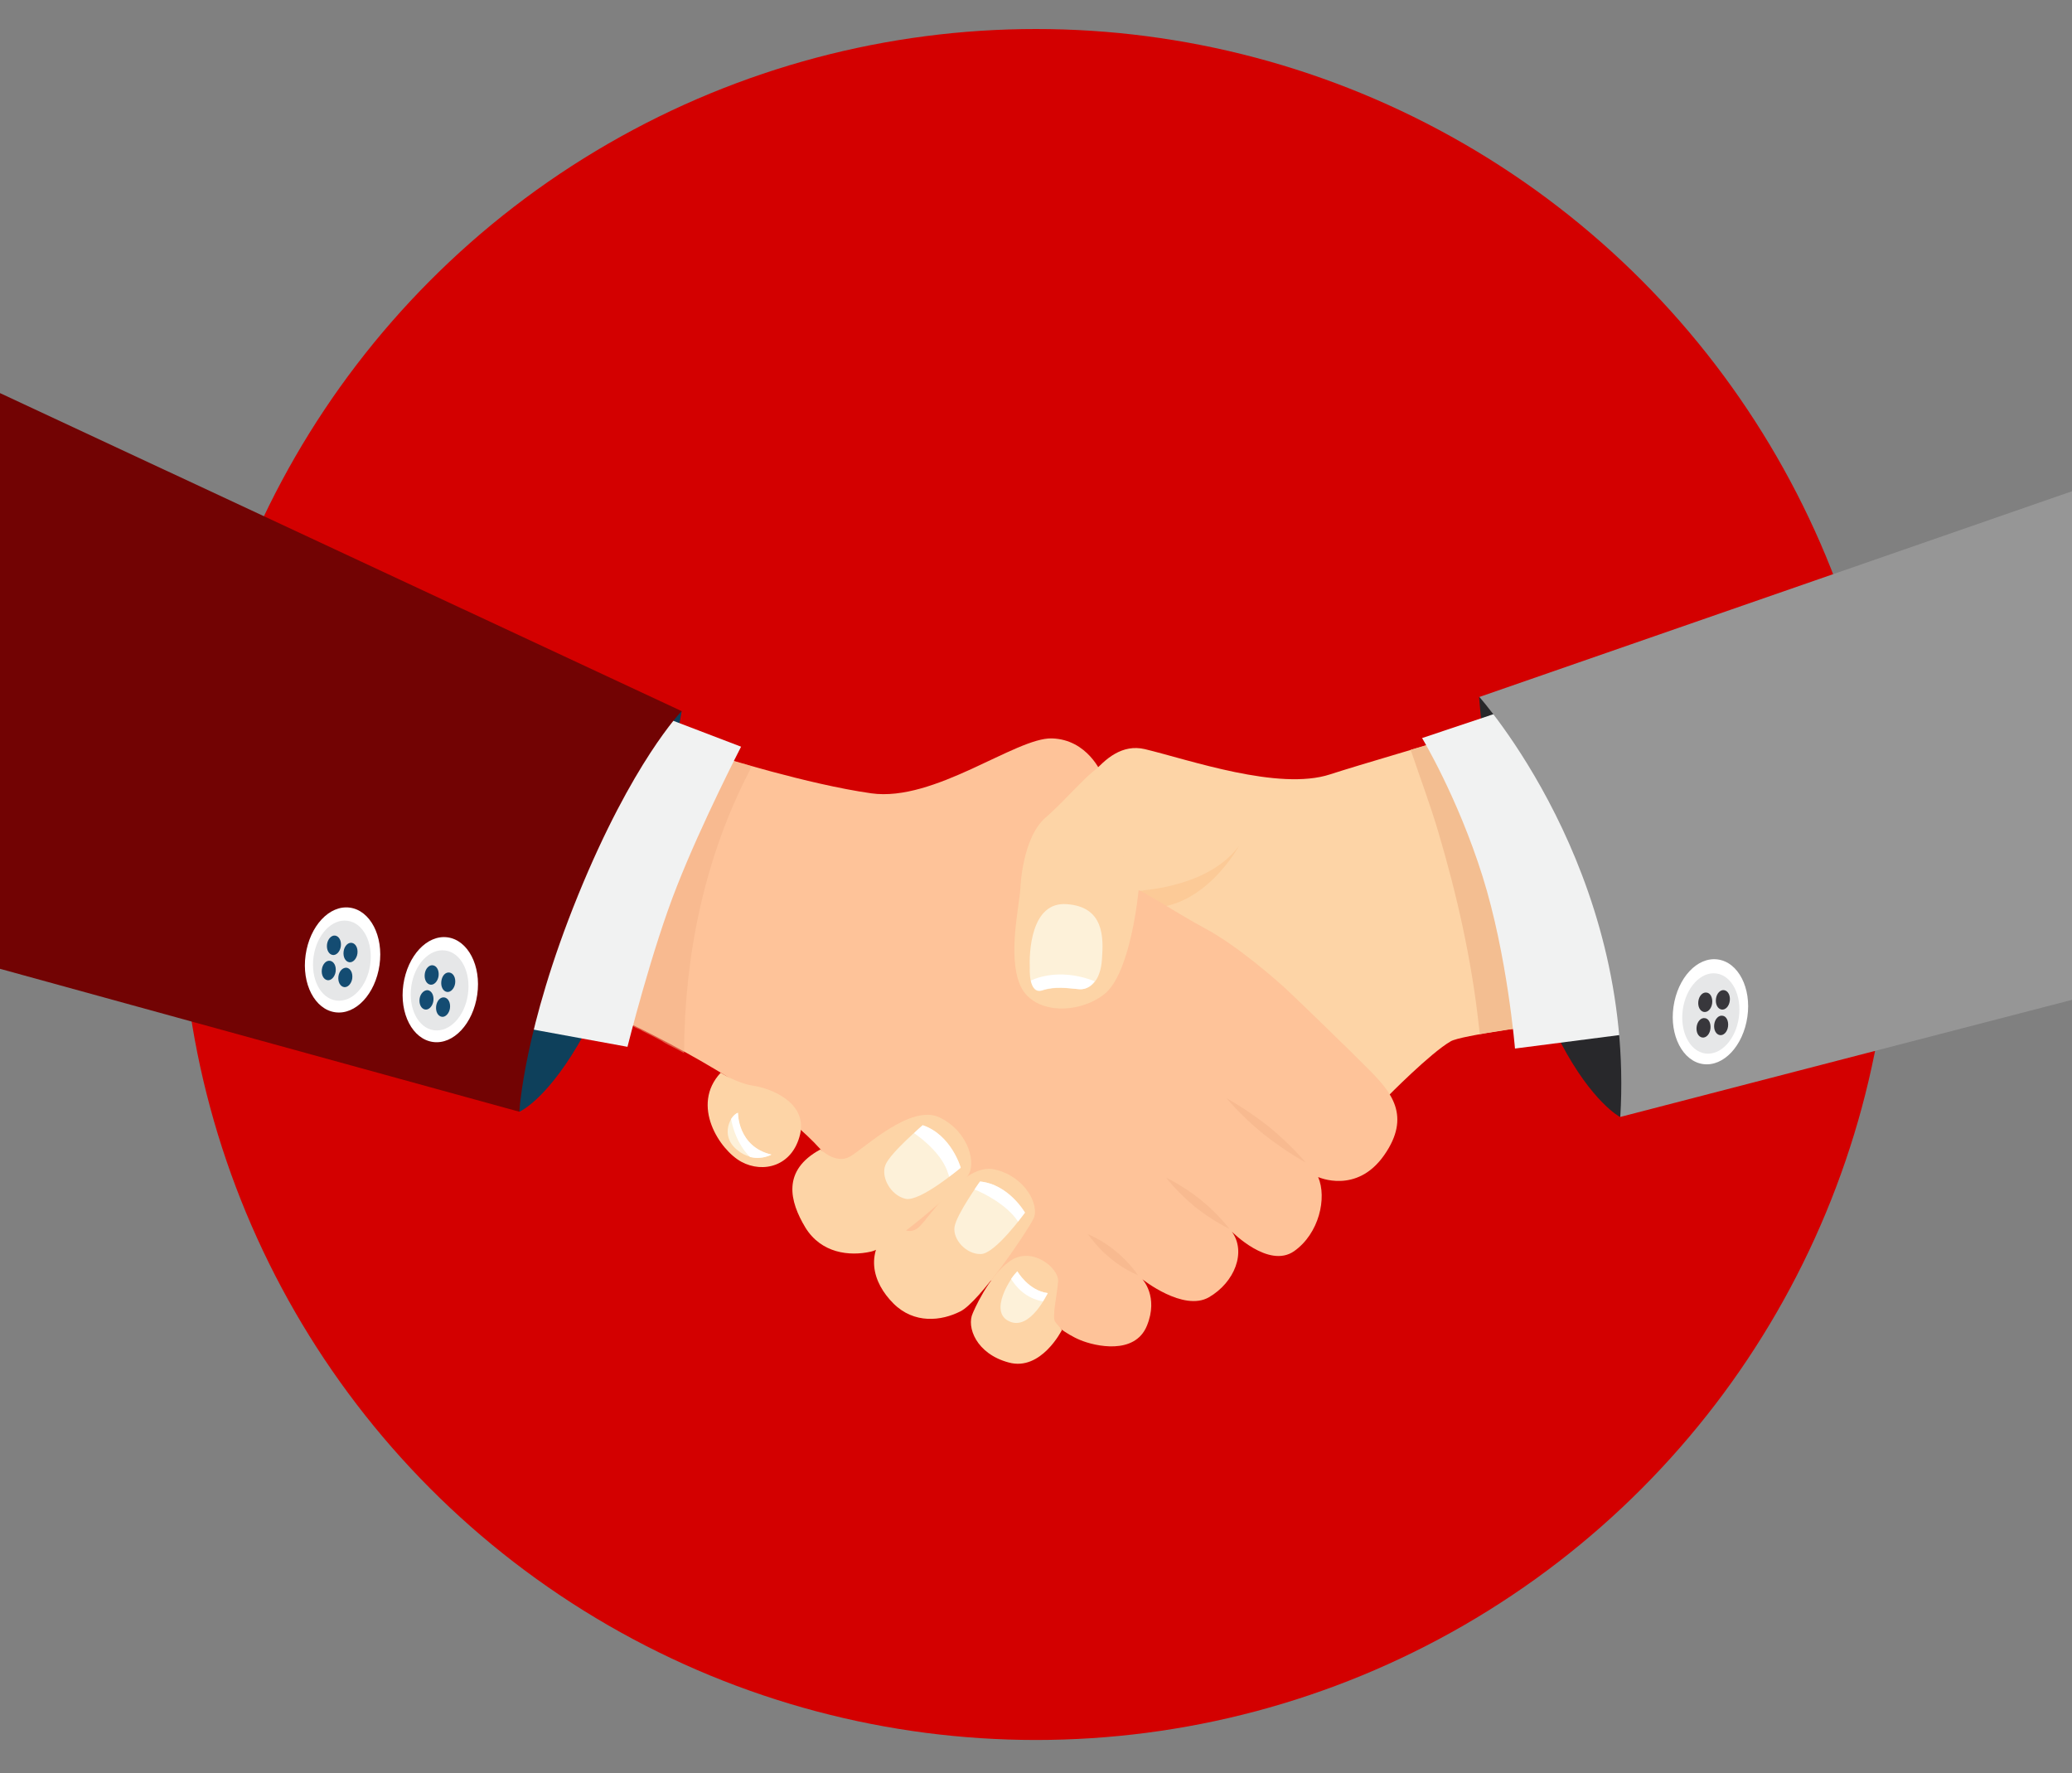 <svg xmlns="http://www.w3.org/2000/svg" xmlns:xlink="http://www.w3.org/1999/xlink" id="Capa_1" x="0px" y="0px" viewBox="0 0 600 513.4" style="enable-background:new 0 0 600 513.4;" xml:space="preserve">
<rect x="0" y="0" width="600" height="513.4" fill="#808080" stroke="none"/>
<style type="text/css">
	.st0{clip-path:url(#SVGID_2_);}
	.st1{fill:#D30000;}
	.st2{fill:#0E405B;}
	.st3{fill:#28282B;}
	.st4{fill:none;}
	.st5{fill:#FDD4A6;}
	.st6{fill:#FCCA97;}
	.st7{fill:#F3BE91;}
	.st8{fill:#FEC399;}
	.st9{opacity:0.5;}
	.st10{fill:#F2B288;}
	.st11{fill:#FDF1D9;}
	.st12{fill:#FFFFFF;}
	.st13{fill:#F1F2F2;}
	.st14{fill:#720303;}
	.st15{fill:#969696;}
	.st16{opacity:0.5;fill:#F2B288;}
	.st17{fill:#E6E7E8;}
	.st18{fill:#38373C;}
	.st19{fill:#144C72;}
</style>
<g>
	<defs>
		<polygon id="SVGID_1_" points="600,513.4 0,513.4 0,0 600,5   "></polygon>
	</defs>
	<clipPath id="SVGID_2_">
		<use xlink:href="#SVGID_1_" style="overflow:visible;"></use>
	</clipPath>
	<g class="st0">
		<circle class="st1" cx="300" cy="256.1" r="247.7"></circle>
		<g>
			<path class="st2" d="M197.4,205.9c-17.9,103.8-47,116-47,116C118.3,225.2,197.4,205.9,197.4,205.9z"></path>
			<path class="st3" d="M428.3,201.8c8.8,105,40.8,121.6,40.8,121.6C509.6,229.9,428.3,201.8,428.3,201.8z"></path>
			<g>
				<path class="st4" d="M397.6,257.8"></path>
				<g>
					<g>
						<g>
							<path class="st5" d="M478.5,196.8c0,0-78.3,22.5-93.3,27.4c-14.9,4.9-40.8-4.2-53.7-7.3c-12.9-3-19.9,16.5-25.1,19.1         c-5.3,2.6-7.7,9.5-7.7,9.5L364,283l37.9,34.4c0,0,12.3-12.5,18.2-15.9c5.9-3.4,87.6-12,87.6-12L478.5,196.8z"></path>
							<path class="st6" d="M327.8,258c0,0,21.5-0.2,31-13.1c0,0-10.3,19.1-27.3,17.9"></path>
							<g>
								<g>
									<g>
										<path class="st7" d="M408.7,217.7c2.6,7.7,5.5,15.4,7.8,23.2c5.4,18.2,9.6,36.9,11.7,55.8c0.1,0.9,0.2,1.8,0.3,2.7            c9-1.6,23.8-3.5,38.2-5.3l-46.8-80.4c-4,1.2-7.8,2.3-11.4,3.4C408.5,217.3,408.6,217.5,408.7,217.7z"></path>
									</g>
								</g>
							</g>
							<path class="st8" d="M319,224c0,0-4-9.9-14.4-10.2c-10.4-0.3-34,18.5-52.3,15.9c-18.4-2.6-43.8-10.6-43.8-10.6l-29.6,75.6         c0,0,43.8,19.9,60.1,39.7c16.4,19.9,27,28.5,27,28.5l13.3,9.8l7.8-2l3.3,10.2l14.1,1.8c0,0,3.9,3.5,8.3,5.3         c4.3,1.8,15.8,4.4,19.3-4.1c3.5-8.5-1.3-13.5-1.3-13.5s11.9,9.5,19.3,5.2c7.4-4.3,10.9-13.1,6.6-19c0,0,10.6,10.8,18,5.7         c7.3-5.1,9.6-15.5,7-21.5c0,0,11.1,5.1,19.1-6.3c8-11.4,1.9-18.4-4-24.4c-5.9-6-20.1-19.7-23.7-23.1         c-3.6-3.4-15-13.3-24-18.1c-9-4.8-21-13.1-26-14.1C318.2,254,319,224,319,224z"></path>
							<g class="st9">
								<path class="st10" d="M217,223.3c0.2-0.6,0.5-1.1,0.6-1.5c0,0,0,0,0,0c-0.3-0.1-0.7-0.2-1-0.3c0,0-0.1,0-0.1,0          c-0.3-0.1-0.6-0.2-0.9-0.3c0,0,0,0,0,0c-0.3-0.1-0.6-0.2-0.9-0.2c0,0-0.1,0-0.1,0c-0.3-0.1-0.5-0.2-0.8-0.2c0,0,0,0,0,0          c-0.2-0.1-0.5-0.1-0.7-0.2c-0.1,0-0.1,0-0.2-0.1c-0.2-0.1-0.4-0.1-0.6-0.2c0,0,0,0,0,0c-0.2-0.1-0.4-0.1-0.7-0.2          c0,0,0,0-0.1,0c-0.2-0.1-0.4-0.1-0.6-0.2c0,0,0,0,0,0c-0.2-0.1-0.3-0.1-0.5-0.1c-0.1,0-0.1,0-0.1,0          c-0.3-0.1-0.6-0.2-0.8-0.3c0,0,0,0-0.1,0c-0.1,0-0.2-0.1-0.3-0.1c0,0,0,0-0.1,0c-0.1,0-0.2-0.1-0.3-0.1h0          c-0.1,0-0.1,0-0.2-0.1c0,0,0,0,0,0c0,0-0.1,0-0.1,0c0,0,0,0,0,0c0,0,0,0,0,0l-29.6,75.6c0,0,0,0,0,0c0,0,0,0,0,0          c0,0,0,0,0.1,0c0,0,0,0,0,0c0,0,0.1,0,0.1,0c0,0,0.1,0,0.1,0c0,0,0.1,0,0.1,0c0,0,0.1,0,0.1,0.1c0,0,0.1,0,0.1,0.1          c0,0,0.1,0,0.1,0.1c0,0,0.1,0,0.1,0.1c0.1,0,0.1,0.1,0.2,0.1c0,0,0.1,0,0.1,0.1c0.1,0.1,0.2,0.1,0.3,0.2          c0.1,0,0.2,0.1,0.2,0.1c0.1,0,0.2,0.1,0.3,0.1c0.1,0,0.1,0,0.2,0.1c0.1,0,0.2,0.1,0.3,0.1c0.1,0,0.1,0.1,0.2,0.1          c0.1,0,0.2,0.1,0.3,0.2c0.1,0,0.1,0.1,0.2,0.1c0.1,0.1,0.2,0.1,0.3,0.2c0.1,0,0.1,0.1,0.2,0.1c0.1,0.1,0.3,0.1,0.4,0.2          c0.1,0,0.1,0.1,0.2,0.1c0.2,0.1,0.3,0.1,0.5,0.2c0,0,0.1,0,0.1,0.1c0.5,0.3,1.1,0.5,1.7,0.8c0.1,0,0.1,0.1,0.2,0.1          c0.2,0.1,0.4,0.2,0.5,0.3c0.1,0,0.1,0.1,0.2,0.1c0.2,0.1,0.4,0.2,0.6,0.3c0.1,0,0.2,0.1,0.2,0.1c0.2,0.1,0.4,0.2,0.6,0.3          c0.1,0,0.2,0.1,0.2,0.1c0.2,0.1,0.4,0.2,0.6,0.3c0.1,0,0.1,0.1,0.2,0.1c1,0.5,2.1,1.1,3.2,1.7c0,0,0.1,0,0.1,0.1          c0.2,0.1,0.5,0.3,0.7,0.4c0.1,0,0.1,0.1,0.2,0.1c0.2,0.1,0.5,0.3,0.7,0.4c0.1,0,0.2,0.1,0.2,0.1c0.3,0.1,0.5,0.3,0.8,0.4          c0.1,0,0.2,0.1,0.2,0.1c0.3,0.1,0.5,0.3,0.8,0.4c0.1,0,0.1,0.1,0.2,0.1c0.8,0.4,1.6,0.9,2.4,1.3          C198.2,276.6,204,248.4,217,223.3z"></path>
							</g>
							<g>
								<g>
									<path class="st5" d="M237.6,332.8c0,0,4.4,4.4,8.5,2.1c4.1-2.3,17.7-15.5,26.1-11.3c8.5,4.2,10.7,13.7,7.9,17           c-2.8,3.4-21.7,20.4-27.9,21.8c-6.2,1.4-14.4,0.5-19-7C228.7,347.9,226.3,338.9,237.6,332.8z"></path>
									<path class="st11" d="M267.2,325.8c0,0-9.4,8-10.8,11.5c-1.4,3.5,1.5,8.8,5.8,9.8c4.2,1,16-9,16-9S275.5,328.6,267.2,325.8           z"></path>
								</g>
								<g>
									<path class="st5" d="M259,354.1c0,0,3.8,4.3,7.1,1.2c3.3-3.1,13-18.7,21.9-16.7c8.9,2,13.1,10.4,11.3,14.2           c-1.8,3.8-15.7,24.2-21.2,26.9c-5.5,2.8-13.4,3.7-19.4-2.3C252.8,371.5,249.7,362.4,259,354.1z"></path>
									<path class="st11" d="M283.8,342.1c0,0-6.9,9.6-7.4,13.2c-0.5,3.6,3.4,7.9,7.6,7.8c4.2,0,12.8-12,12.8-12           S292.1,342.9,283.8,342.1z"></path>
								</g>
								<g>
									<path class="st5" d="M208.7,310.6c0,0,4.8,3.1,9.6,3.8c4.7,0.7,15.5,4.7,13.4,14c-2.2,9.3-10.7,11.4-17,8           C208.4,333,199.9,320,208.7,310.6z"></path>
									<path class="st11" d="M213.7,322.2c0,0-0.2,9.9,9.7,12.1c0,0-5,2.8-10-1.4C208.4,328.8,211.5,322.9,213.7,322.2z"></path>
								</g>
								<g>
									<path class="st5" d="M281.7,380.2c0,0,4.4-10.7,10.8-15.1c6.4-4.4,14.1,2.1,13.9,5.8c-0.2,3.7-1.9,10.7-0.8,11.9l1.9,2.3           c0,0-6,12-15.4,9.4C282.7,392,279.8,384.2,281.7,380.2z"></path>
									<path class="st11" d="M294.6,368.1c0,0,3.2,5.6,8.8,6.3c0,0-5.1,11-11.1,8.2C286.2,379.9,292.6,370,294.6,368.1z"></path>
								</g>
							</g>
						</g>
						<g>
							<g>
								<path class="st5" d="M329.7,257.8c0,0-2.2,24.3-10.1,30.2c-7.8,5.9-20.8,5.6-24.3-3c-3.5-8.6-0.1-22.6,0.2-28.1          c0,0,0.5-14.3,7.3-20.2c6.8-5.9,12.3-13.3,17.6-16c5.3-2.7,26.5,16.3,26.5,16.3S336.5,259.3,329.7,257.8z"></path>
								<path class="st11" d="M298.2,280.4c0,0-0.4,7.7,3.6,6.4c3.9-1.3,7.5-0.6,10.6-0.4c3.1,0.3,6.3-2.2,6.7-8.7          c0.5-6.5,0.5-15.1-10.1-15.9C298.4,260.9,298,276.1,298.2,280.4z"></path>
								<g>
									<path class="st12" d="M312.3,286.4c1.7,0.2,3.4-0.5,4.7-2.3c-8.8-3.4-15.4-1.6-18.5-0.2c0.4,1.8,1.3,3.4,3.3,2.8           C305.6,285.5,309.2,286.1,312.3,286.4z"></path>
									<path class="st12" d="M294.6,368.1c-0.4,0.4-1.1,1.2-1.8,2.2c1.2,2,4,5.6,9.2,6.5c0.9-1.4,1.4-2.4,1.4-2.4           C297.8,373.7,294.6,368.1,294.6,368.1z"></path>
									<path class="st12" d="M283.8,342.1c0,0-0.7,0.9-1.6,2.3c2.5,1,9.3,4.3,12.6,9.3c1.2-1.5,2-2.6,2-2.6           S292.1,342.9,283.8,342.1z"></path>
									<path class="st12" d="M267.2,325.8c0,0-1.1,0.9-2.5,2.3c3.2,2.2,8.2,6.5,9.8,11.5c0.1,0.4,0.3,0.8,0.4,1.1           c2-1.5,3.3-2.6,3.3-2.6S275.5,328.6,267.2,325.8z"></path>
									<path class="st12" d="M223.4,334.3c-9.8-2.3-9.7-12.1-9.7-12.1c-0.7,0.2-1.4,0.9-2,1.8c0.4,2.2,1.7,7.3,5.5,11           C220.7,335.9,223.4,334.3,223.4,334.3z"></path>
								</g>
							</g>
							<path class="st5" d="M303.7,239.6c0,0,11.5-0.7,20.5,6.2l-5.9-2.1c0,0,6.7,3.7,7.7,4.9c0,0-12.9-5.2-20.2-6.1l6.3-0.2         L303.7,239.6z"></path>
						</g>
						<g>
							<path class="st5" d="M281.3,372.7c0,0-7.7-1.5-11.6-8.6l3.3,2.7c0,0-3.3-4.1-3.7-5.3c0,0,6.9,6.4,11.4,8.5l-4.1-1         L281.3,372.7z"></path>
							<path class="st5" d="M254.2,354.4c0,0-5.9-2.6-6.8-9.8l1.8,3c0,0-1.4-4.3-1.3-5.4c0,0,3.6,7,6.7,9.6l-3.1-1.5L254.2,354.4z"></path>
						</g>
					</g>
					<g>
						<g>
							<path class="st13" d="M-7.7,131.3l222.3,84.9c0,0-11.3,21.9-18.5,40.2c-7.3,18.3-14.4,46.7-14.4,46.7l-206.8-37.9L-7.7,131.3         z"></path>
							<path class="st14" d="M-17.4,105.7l214.8,100.2c0,0-14.2,14.5-30,53.3c-15.8,38.8-17,62.7-17,62.7l-195.5-53.8L-17.4,105.7z"></path>
						</g>
					</g>
					<g>
						<g>
							<path class="st13" d="M639,137.7l-227.2,76c0,0,10.3,17.1,17.5,40c7.2,22.9,9.4,49.9,9.4,49.9l206.7-26.7L639,137.7z"></path>
							<path class="st15" d="M469.2,323.4l201.4-52.2l-7.7-150.8l-234.5,81.4C428.3,201.8,473.5,251.8,469.2,323.4z"></path>
						</g>
					</g>
					<g>
						<path class="st16" d="M378.1,336.6c0,0-5.9-3.2-12.3-8.3c-6.3-5.1-10.6-10.3-10.6-10.3s5.9,3.2,12.3,8.3        C373.8,331.4,378.1,336.6,378.1,336.6z"></path>
						<path class="st16" d="M356,355.8c0,0-4.9-2.3-10-6.4c-5-4.1-8.3-8.4-8.3-8.4s4.9,2.3,10,6.4C352.7,351.4,356,355.8,356,355.8z        "></path>
						<path class="st16" d="M329.5,369.2c0,0-4.1-1.6-8-4.9c-4-3.3-6.4-6.9-6.4-6.9s4.1,1.6,8,4.9        C327.1,365.5,329.5,369.2,329.5,369.2z"></path>
					</g>
				</g>
			</g>
			<g>
				<path class="st12" d="M506,294.4c-1.2,8.4-6.9,14.5-12.8,13.7c-5.9-0.8-9.8-8.3-8.6-16.6c1.2-8.4,6.9-14.5,12.8-13.7      C503.4,278.6,507.2,286.1,506,294.4z"></path>
				<g>
					
						<ellipse transform="matrix(0.138 -0.99 0.99 0.138 136.768 743.53)" class="st17" cx="495.5" cy="293.2" rx="11.7" ry="8.2"></ellipse>
					<g>
						<path class="st18" d="M495.8,290.5c-0.2,1.6-1.3,2.7-2.4,2.5c-1.1-0.2-1.8-1.5-1.6-3.1c0.2-1.6,1.3-2.7,2.4-2.5        C495.3,287.5,496,288.9,495.8,290.5z"></path>
						<path class="st18" d="M500.9,289.8c-0.2,1.6-1.3,2.7-2.4,2.5c-1.1-0.2-1.8-1.5-1.6-3.1c0.2-1.6,1.3-2.7,2.4-2.5        C500.4,286.9,501.1,288.2,500.9,289.8z"></path>
						<path class="st18" d="M495.3,297.9c-0.2,1.6-1.3,2.7-2.4,2.5c-1.1-0.2-1.8-1.5-1.6-3.1c0.2-1.6,1.3-2.7,2.4-2.5        C494.8,294.9,495.5,296.3,495.3,297.9z"></path>
						<path class="st18" d="M500.4,297.2c-0.2,1.6-1.3,2.7-2.4,2.5c-1.1-0.2-1.8-1.5-1.6-3.1c0.2-1.6,1.3-2.7,2.4-2.5        C499.9,294.2,500.6,295.6,500.4,297.2z"></path>
					</g>
				</g>
			</g>
			<g>
				<g>
					<path class="st12" d="M116.8,285.1c-1.2,8.4,2.7,15.8,8.6,16.6c5.9,0.8,11.6-5.3,12.8-13.7c1.2-8.4-2.7-15.8-8.6-16.6       C123.7,270.6,118,276.7,116.8,285.1z"></path>
					<g>
						<path class="st17" d="M119.1,285.6c-0.9,6.4,2,12.1,6.6,12.7c4.5,0.6,8.9-4,9.8-10.4c0.9-6.4-2-12.1-6.6-12.7        C124.4,274.6,120,279.2,119.1,285.6z"></path>
						<g>
							<path class="st19" d="M127.8,284.1c-0.2,1.6,0.5,2.9,1.6,3.1c1.1,0.2,2.2-1,2.4-2.5c0.2-1.6-0.5-2.9-1.6-3.1         C129,281.4,128,282.5,127.8,284.1z"></path>
							<path class="st19" d="M123,282c-0.2,1.6,0.5,2.9,1.6,3.1c1.1,0.2,2.2-1,2.4-2.5c0.2-1.6-0.5-2.9-1.6-3.1         C124.3,279.3,123.2,280.4,123,282z"></path>
							<path class="st19" d="M126.3,291.3c-0.2,1.6,0.5,2.9,1.6,3.1c1.1,0.2,2.2-1,2.4-2.5c0.2-1.6-0.5-2.9-1.6-3.1         C127.5,288.6,126.5,289.8,126.3,291.3z"></path>
							<path class="st19" d="M121.5,289.2c-0.2,1.6,0.5,2.9,1.6,3.1c1.1,0.2,2.2-1,2.4-2.5c0.2-1.6-0.5-2.9-1.6-3.1         C122.8,286.6,121.7,287.7,121.5,289.2z"></path>
						</g>
					</g>
				</g>
				<g>
					<path class="st12" d="M88.5,276.5c-1.2,8.4,2.7,15.8,8.6,16.6c5.9,0.8,11.6-5.3,12.8-13.7c1.2-8.4-2.7-15.8-8.6-16.6       C95.4,262,89.7,268.1,88.5,276.5z"></path>
					<g>
						<path class="st17" d="M90.8,277c-0.9,6.4,2,12.1,6.6,12.7c4.5,0.6,8.9-4,9.8-10.4c0.9-6.4-2-12.1-6.6-12.7        C96.1,266,91.7,270.6,90.8,277z"></path>
						<g>
							<path class="st19" d="M99.5,275.5c-0.2,1.6,0.5,2.9,1.6,3.1c1.1,0.2,2.2-1,2.4-2.5c0.2-1.6-0.5-2.9-1.6-3.1         C100.8,272.8,99.7,273.9,99.5,275.5z"></path>
							<path class="st19" d="M94.7,273.4c-0.2,1.6,0.5,2.9,1.6,3.1s2.2-1,2.4-2.5c0.2-1.6-0.5-2.9-1.6-3.1         C96,270.7,94.9,271.9,94.7,273.4z"></path>
							<path class="st19" d="M98,282.7c-0.2,1.6,0.5,2.9,1.6,3.1c1.1,0.2,2.2-1,2.4-2.5c0.2-1.6-0.5-2.9-1.6-3.1         C99.2,280.1,98.2,281.2,98,282.7z"></path>
							<path class="st19" d="M93.2,280.7c-0.2,1.6,0.5,2.9,1.6,3.1c1.1,0.2,2.2-1,2.4-2.5c0.2-1.6-0.5-2.9-1.6-3.1         C94.5,278,93.4,279.1,93.2,280.7z"></path>
						</g>
					</g>
				</g>
			</g>
		</g>
	</g>
</g>
</svg>